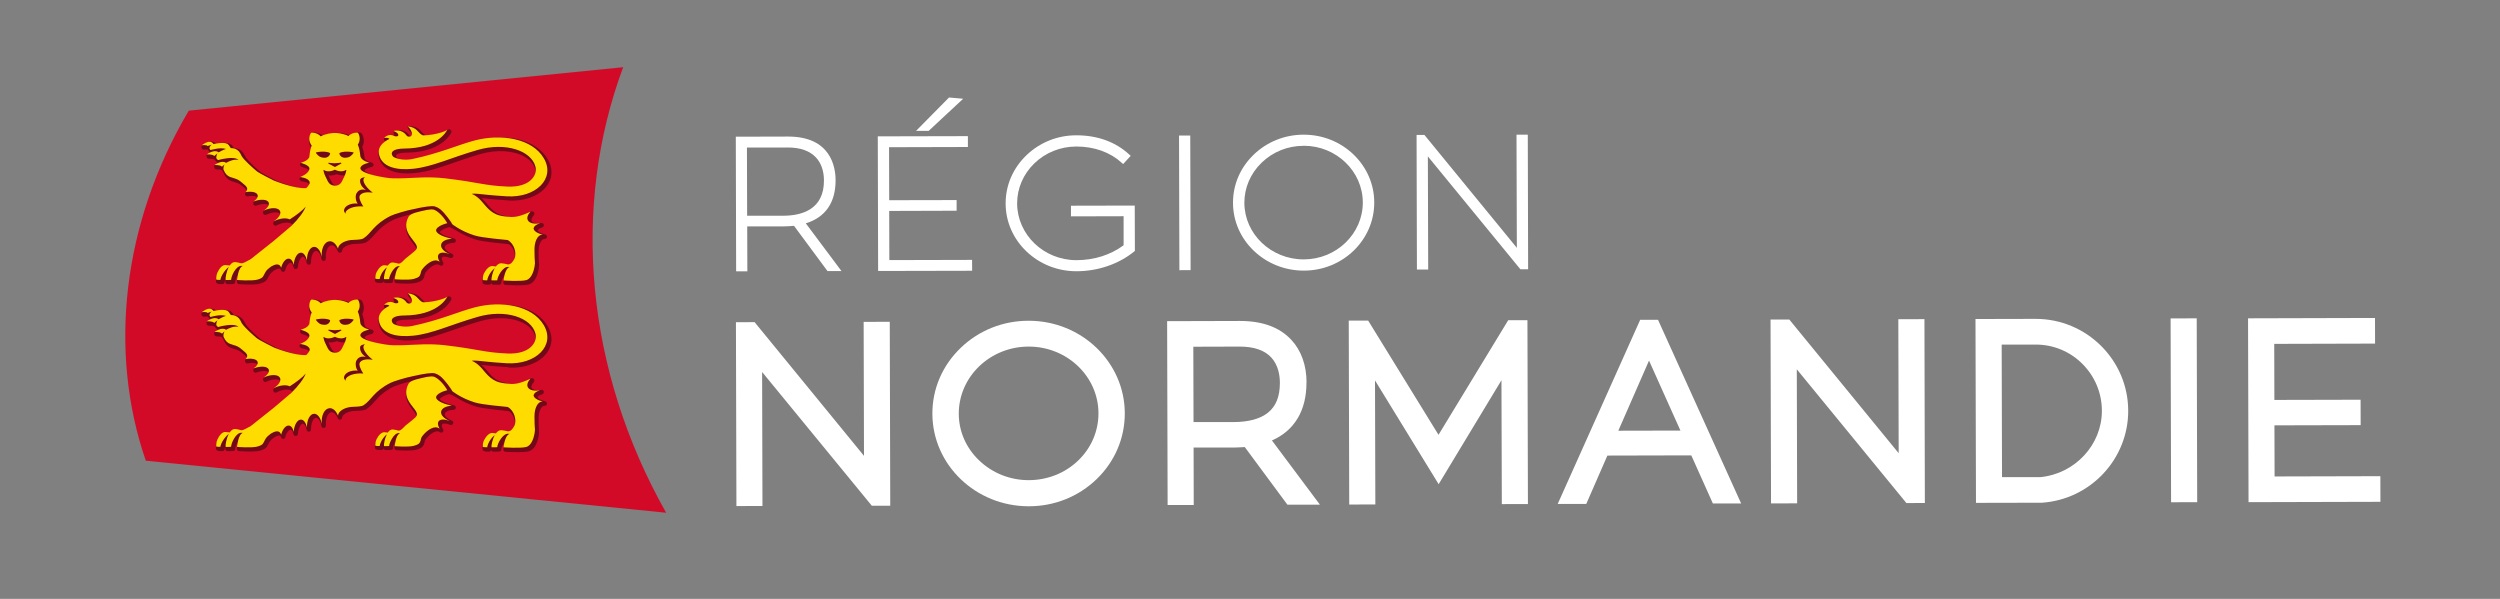 <?xml version="1.0" encoding="UTF-8"?>
<svg id="Calque_1" data-name="Calque 1" xmlns="http://www.w3.org/2000/svg" viewBox="0 0 359 86">
  <rect x="0" y="0" width="359" height="86" fill="#808080" stroke="none"/>
  <g>
    <path d="M119.99,25.88c0-1.89-.68-6.27-6.8-6.27h-.03l-7.5.02.05,19.33h1.61l-.02-6.45h5.2c.52,0,1.04-.04,1.52-.08l4.81,6.5h2.01l-5.13-6.86c2.81-.85,4.29-2.98,4.28-6.19ZM107.29,30.98l-.03-9.79h5.84s.02-.01.03-.01c1.79,0,3.15.48,4.04,1.43.75.8,1.15,1.95,1.15,3.31.01,4.17-3.18,5.05-5.85,5.06h-5.18Z" style="fill: #fff;"/>
    <polygon points="127.71 37.35 127.69 30.29 137.37 30.26 137.37 28.73 127.69 28.75 127.67 21.14 138.99 21.11 138.99 19.55 126.05 19.58 126.1 38.91 139.6 38.88 139.59 37.32 127.71 37.35" style="fill: #fff;"/>
    <polygon points="138.31 14.18 136.28 14 131.55 18.79 133.36 18.79 138.31 14.18" style="fill: #fff;"/>
    <path d="M153.79,29.54v1.53l7.56-.02v4.17c-1.88,1.39-4.21,2.13-6.75,2.14h-.02c-4.69,0-8.5-3.65-8.52-8.15,0-2.17.88-4.21,2.48-5.76,1.61-1.55,3.74-2.4,6.01-2.41h.03c2.54,0,4.84.82,6.47,2.31l.23.21,1.09-1.18-.23-.21c-1.95-1.8-4.56-2.74-7.56-2.74h-.04c-2.7,0-5.24,1.03-7.16,2.88s-2.98,4.31-2.97,6.91c0,5.37,4.57,9.73,10.15,9.73h.03c3.07,0,6.08-1.04,8.26-2.82l.12-.1-.02-6.51-9.17.02h.01Z" style="fill: #fff;"/>
    <rect x="169.34" y="19.46" width="1.61" height="19.33" transform="translate(-.08 .45) rotate(-.15)" style="fill: #fff;"/>
    <path d="M187.22,19.34h-.03c-2.71,0-5.26,1.03-7.17,2.88-1.92,1.85-2.97,4.3-2.96,6.91,0,5.37,4.57,9.73,10.15,9.73h.03c5.59,0,10.12-4.4,10.1-9.79,0-2.6-1.07-5.05-2.98-6.89-1.91-1.83-4.45-2.84-7.14-2.84ZM187.21,20.93c4.67,0,8.48,3.65,8.49,8.15,0,4.49-3.79,8.16-8.47,8.17h-.02c-4.69,0-8.5-3.64-8.52-8.12,0-2.17.88-4.22,2.48-5.77,1.61-1.56,3.75-2.42,6.01-2.42h.03Z" style="fill: #fff;"/>
    <polygon points="219.39 19.34 217.77 19.34 217.82 35.59 204.55 19.38 203.42 19.38 203.47 38.71 205.09 38.71 205.04 22.46 218.24 38.56 218.33 38.67 219.44 38.67 219.39 19.34" style="fill: #fff;"/>
  </g>
  <g>
    <polygon points="124.02 46.22 124.07 65.46 108.36 46.26 105.68 46.27 105.75 72.67 109.49 72.66 109.44 53.42 125.19 72.62 127.84 72.62 127.77 46.21 124.02 46.22" style="fill: #fff;"/>
    <path d="M147.72,46.06h-.04c-3.68,0-7.15,1.4-9.75,3.92-2.62,2.53-4.05,5.88-4.04,9.44.02,7.33,6.22,13.28,13.83,13.28h.04c3.68,0,7.14-1.4,9.74-3.92s4.03-5.88,4.02-9.44c-.02-7.33-6.2-13.28-13.79-13.28h-.01ZM147.72,68.95c-2.67,0-5.19-1-7.09-2.81-1.9-1.8-2.95-4.2-2.95-6.74,0-5.3,4.48-9.62,10.02-9.63h.03c5.51,0,10,4.29,10.01,9.58,0,2.55-1.02,4.95-2.89,6.76-1.89,1.83-4.41,2.83-7.1,2.84h-.03Z" style="fill: #fff;"/>
    <path d="M187.62,54.94c0-2.49-.76-4.61-2.19-6.14-1.67-1.8-4.14-2.71-7.35-2.71h-.04l-10.44.03.07,26.4h3.75l-.02-8.25h5.81c.52-.02,1.04-.03,1.54-.07l6.12,8.27h4.67l-6.89-9.22c3.23-1.41,4.97-4.3,4.96-8.32h.01ZM171.39,60.62l-.03-10.83,6.62-.02h.03c2.05,0,3.58.52,4.54,1.56,1.02,1.1,1.24,2.59,1.24,3.66,0,1.95-.56,3.35-1.71,4.27-1.11.89-2.77,1.34-4.93,1.35h-5.77.01Z" style="fill: #fff;"/>
    <polygon points="216.58 45.98 206.57 62.44 196.47 46.04 193.68 46.04 193.75 72.45 197.5 72.44 197.45 54.63 206.59 69.53 215.61 54.6 215.66 72.39 219.41 72.38 219.34 45.98 216.58 45.98" style="fill: #fff;"/>
    <path d="M235.53,45.93l-11.84,26.43h4.1l3.03-6.94,12.05-.03,3.1,6.91h4.06l-11.94-26.38h-2.56ZM232.39,61.85l4.41-10.07,4.51,10.05-8.92.02Z" style="fill: #fff;"/>
    <polygon points="272.6 45.84 272.65 65.08 256.94 45.88 254.25 45.89 254.32 72.29 258.07 72.28 258.02 53.03 273.76 72.24 276.41 72.23 276.35 45.83 272.6 45.84" style="fill: #fff;"/>
    <path d="M292.33,45.79h-.04l-8.61.02.07,26.4,9.39-.02h.08c6.97-.47,12.41-6.28,12.39-13.22-.02-7.28-5.98-13.18-13.29-13.18h0ZM287.49,68.52l-.05-19.04h4.86s.02,0,.03,0c2.53,0,4.91.98,6.7,2.77,1.8,1.8,2.8,4.19,2.8,6.74.01,4.88-3.87,9.06-8.86,9.53h-5.48Z" style="fill: #fff;"/>
    <rect x="311.73" y="45.72" width="3.75" height="26.4" transform="translate(-.15 .82) rotate(-.15)" style="fill: #fff;"/>
    <polygon points="341.82 68.38 326.63 68.42 326.61 61.08 338.99 61.05 338.98 57.4 326.6 57.43 326.58 49.38 341.06 49.34 341.05 45.66 322.82 45.71 322.89 72.11 341.83 72.06 341.82 68.38" style="fill: #fff;"/>
  </g>
  <g>
    <path d="M95.66,73.63c-24.91-2.49-49.81-4.98-74.72-7.47-5.4-15.65-3.41-34.08,6.17-50.27,20.79-2.08,41.59-4.16,62.38-6.24-7.45,19.99-5.45,43.45,6.17,63.98Z" style="fill: #d20a28;"/>
    <g>
      <path d="M73.02,28.79c2.48.15,4.71-.77,5.68-2.35.68-1.1.66-2.37-.05-3.58-.83-1.43-2.34-2.42-4.35-2.88-1.8-.41-3.9-.21-5.88.29-.86.22-1.79.49-2.87.86-1.75.6-3.67,1.29-6.1,1.79-1.06.22-2.03-.05-2.39-.23-.06-.03-.22-.27-.19-.38.03-.13.38-.38,1.5-.39,4.92-.04,6.29-2.58,6.43-2.87.07-.14.03-.31-.1-.4s-.29-.13-.41-.02c-1.02.64-2.84.91-3.19.78-.2-.1-.34-.24-.5-.42-.32-.35-.65-.78-1.66-.89-.14-.02-.39,0-.41.08-.03.08.09.39.19.49.53.51.5.84.44.91-.03.03-.04.46-.33-.06-.6-.99-1.63-.9-2.17-.72-.13.04-.16.04-.16.18,0,.11.09.33.17.39-.58-.11-1.24.2-1.5.47-.09.1,0,.31.07.42.04.06.09.1.15.13-.75.56-1.16,1.26-1.02,2.03.33,1.86,2.26,2.75,5.29,2.42,1.81-.19,3.47-.77,5.4-1.44,1.13-.39,2.41-.84,3.89-1.27,2.37-.68,4.75-.55,6.37.37.81.46,1.34,1.08,1.53,1.79.12.45-.01.97-.35,1.39-.36.44-1.26,1.37-3.33,1.28-1.87-.08-2.9-.26-4.32-.5-1.09-.19-2.45-.42-4.59-.67-1.83-.22-3.46-.13-4.77-.07-.38.02-.74.04-1.07.05-1.41.04-1.88.05-2.81-.09-1.91-.29-3.18-.95-3.26-1.2,0-.16.5-.41,1.03-.51.15-.03.26-.16.26-.31s-.11-.29-.26-.32c-.26-.05-1-.29-1.04-.7-.05-.52-.13-1.06-.33-1.54,0-.01,0-.02.02-.03.32-.59.22-1.15.13-1.44-.04-.14-.16-.47-.36-.57-.22-.11-.98-.06-1.54.39-.83-.35-1.62-.38-1.84-.38h-.1c-.23,0-1.07.04-1.93.42-.55-.47-1.35-.54-1.57-.42-.2.1-.32.43-.36.57-.09.28-.19.85.13,1.44.03.06.06.11.09.16-.14.38-.1.85-.15,1.45-.03.3-.8.59-1.14.67-.12.03-.29.06-.31.2-.03.17.14.39.31.43.58.13,1.04.42,1.02.52-.08.45-.91.81-1.18.91-.14.05-.25.13-.23.28s.2.33.35.34c.35.03,1.03.2,1.1.48.02.09-.09.37-.26.56-1.61.04-4.18-.99-4.36-1.06-.81-.4-2.14-1.12-2.39-1.3-.41-.31-1.75-1.52-2.16-2.15-.16-.35-.3-.59-.45-.75-.32-.36-.73-.55-1.23-.57-.1-.14-.19-.27-.24-.33-.33-.43-1.08-.53-2.31-.28-.05-.05-.1-.09-.16-.13-.7-.51-1.79.31-1.9.41-.11.09-.08.24-.02.37.06.13.19.21.34.19.21-.03.47-.02.55.01.05.05.29.44.33.48-.21.11-.42.2-.46.23-.11.08-.09.24-.05.37.04.13.17.22.31.22.32,0,.7.04.78.1.02.02.39.42.4.42,0,.01.02.02.03.03l.13.14c-.22.11-.45.2-.5.23-.11.08-.09.26-.05.39s.18.22.31.22c.32,0,.7.04.78.1.01,0,.21.35.22.37.15.36.33.63.54.84.32.31.69.42,1.04.52.35.1.68.2,1,.48.04.03.1.09.19.16s.2.17.34.28c.2.16.27.29.27.34,0,.06-.1.08-.21.17s-.1.31-.04.44c.06.13.21.21.35.18.8-.16,1.34,0,1.4.17.04.11-.15.31-.5.55-.13.09-.14.3-.06.45.07.14.25.21.4.15.91-.34,1.66-.25,1.76-.04.05.12-.16.42-.69.77-.14.09-.14.31-.06.46.08.15.27.2.42.13,0,0,.03-.02.04-.02.96-.45,1.78-.37,1.92-.11.11.21-.25.69-.9,1.1-.08.05-.04.13-.06.22-.02.09,0,.18.07.26.1.12.26.15.39.08l.06-.03c.86-.44,1.63-.45,1.99-.27.1.05.35.24.35.24,0,0,.12-.08-.2.19-4.45,3.83-5.55,5-6.95,5.48-.07-.02-.13-.03-.19-.05-.2-.05-.4-.11-.71-.13-.25-.02-.6.05-.94.47-.18-.02-.36-.03-.46-.04-.55-.04-1.06.22-1.46,1.1-.2.44-.18,1.04-.18,1.11,0,.12.08.22.18.28.08.04.27.09.75.08.16,0,.3-.13.31-.29,0-.08.04-.21.11-.36-.02.16-.02.29,0,.38.02.15.15.26.3.27.29.02.7,0,.85-.02.09,0,.17-.06.22-.13.05-.08.04-.14.05-.25,0-.14.14-.58.41-.99-.13.46-.17.9-.18,1.05,0,.18.12.33.29.34.09,0,2.19.18,3.08-.08.78-.23.93-.48,1.12-.86.03-.07.07-.14.11-.22.14-.25.25-.41.49-.59,0,0,.02,0,.02-.02.42-.39.89-.52,1.06-.46.09.03.14.15.17.24.04.14.18.23.31.23.14,0,.27-.1.3-.24.17-.68.54-1.1.78-1.07.17.02.33.28.4.64.03.16.18.27.34.25.16,0,.29-.14.3-.3.06-.91.45-1.46.71-1.46h0c.19,0,.44.32.54.89.03.17.19.28.35.26.17-.02.29-.17.28-.33v-.04c-.02-.6.15-1.17.42-1.46.1-.1.2-.16.3-.16.28,0,.65.43.77,1.18.03.17.19.29.36.27.17-.02.29-.18.28-.35v-.07c-.05-.65.1-1.26.4-1.6.13-.15.27-.23.42-.23.33-.02.68.32.9.87.06.14.2.23.35.2.15-.03.26-.15.27-.31,0-.37.65-.84,1.58-.94.11,0,.23-.02.36-.02.73-.03,1.27-.06,1.56-.26.47-.31.8-.68,1.16-1.08.57-.65,1.22-1.38,2.71-2.13.36-.18,1.91-.66,2.84-.87-.31.14-.55.32-.68.55-.62,1.13-.48,2.24.41,3.4l.13.17c.66.86.69.97.52,1.16-.33.31-.71.61-1.01.84-.19.15-.34.27-.43.35-.1.09-.19.19-.28.28-.21.22-.42.54-.55.55-.06,0-.12-.03-.17-.04-.19-.05-.37-.1-.67-.12-.23-.02-.56.05-.88.42-.12,0-.23-.02-.3-.03-.54-.04-1,.2-1.41,1.02-.21.42-.19.99-.19,1.05,0,.12.08.23.19.28.06.03.25.09.75.08.15,0,.27-.1.31-.24.03.14.15.24.29.24.27.02.65,0,.8,0,.09,0,.17-.06.23-.13.05-.08.04-.14.05-.25,0-.14.11-.45.31-.79-.09.38-.13.72-.14.85,0,.18.12.33.29.35.05,0,.74.06,1.48.06.52,0,1.07-.03,1.41-.13.84-.24,1.01-.5,1.16-.99,0-.02,0-.04,0-.07.02-.19.09-.36.23-.52.72-.88,1.52-1.21,1.85-1,.04.03.09.06.15.09.12.08.29.06.39-.04.11-.1.13-.26.05-.39-.19-.33-.25-.62-.15-.73.13-.14.57-.15,1.16.09.08.03.16.03.24,0,0,0,.03,0,.04-.02.11-.06.18-.17.18-.3s-.08-.24-.2-.28c-.66-.27-1.1-.69-1.03-1,.07-.3.59-.54,1.28-.57.16,0,.29-.13.3-.29.02-.16-.08-.3-.24-.34-.11-.03-.22-.06-.34-.1h-.03c-1.04-.22-1.65-.64-1.68-.8,0-.11.41-.49,1.36-.72.1-.02.96.44,1.19.6.75.47,1.62.87,2.6,1.18,1.07.34,4.51.63,4.73.66h.02c.75.44,1.07,1.65.77,2.25-.14.28-.41.81-.65.83-.07-.02-.14-.03-.2-.05-.21-.05-.41-.1-.74-.12-.25-.02-.61.05-.96.44-.14-.02-.26-.03-.33-.03-.56-.04-1.05.21-1.48,1.05-.22.43-.2,1.02-.19,1.09,0,.12.08.23.19.28.06.03.26.09.77.08.14,0,.26-.09.3-.22.04.13.15.22.29.22.3.02.73,0,.89,0,.09,0,.18-.05.23-.13.04-.06.04-.15.05-.26,0-.13.17-.59.48-.99-.14.46-.19.91-.21,1.06,0,.09.02.17.08.24.06.07.14.11.22.11.06,0,.91.06,1.78.06.61,0,1.22-.03,1.58-.13.7-.19,1.18-.93,1.42-2.18.03-.17.05-.35.06-.55v-.05c-.05-.49-.07-1.1-.07-1.95,0-1.09.42-1.78.81-1.8h.09c.16,0,.29-.14.3-.3s-.09-.3-.25-.34c-.78-.18-1.09-.48-1.08-.6,0-.08.17-.26.59-.39.02,0,.04,0,.05-.02.02,0,.04-.02.07-.04.14-.07.21-.24.16-.39-.05-.15-.2-.24-.36-.21-.67.12-1.24,0-1.38-.27-.1-.2,0-.5.29-.82.02-.02.04-.05.05-.08l.02-.04c.06-.12.03-.27-.06-.37-.1-.1-.28-.12-.42-.08-.08.02-1.36.8-2.24.82-.12,0-.22,0-.31.01-.65-.03-1.19-.18-1.6-.29-1-.27-1.56-.93-2.1-1.58-.19-.23-.37-.44-.57-.63-.09-.09-.17-.17-.26-.24.16.02.32.03.5.05.66.07,1.57.17,3.37.28v.03ZM48.36,25c.23.1.71.26,1.2.17-.04.11-.09.22-.14.32-.06.12-.12.24-.17.36-.22.5-.37.77-.87.77h-.04c-.49,0-.64-.29-.87-.79-.05-.11-.11-.23-.16-.33-.05-.09-.1-.21-.14-.32.49.08.96-.08,1.2-.17h-.01Z" style="fill: #720918;"/>
      <g>
        <g>
          <path d="M76.64,32.78c.02-.28.33-.52.8-.68.03,0,.05-.03.08-.04-.81.15-1.5,0-1.72-.43-.18-.34-.03-.77.34-1.19.01-.03.02-.04.02-.04,0,0-1.46.73-2.43.75-.13,0-.22,0-.31.01-.58-.03-1.19-.09-1.69-.22-1.46-.39-2.08-1.57-2.81-2.29-.73-.71-1.16-.79-1.16-.79,0,0-.06-.1.83-.03s1.59.2,4.18.36c4.17.25,7.03-2.55,5.33-5.45-1.68-2.88-6.1-3.55-9.86-2.59-2.25.57-5.1,1.87-9.05,2.69-1.18.24-2.23-.07-2.6-.25s-.93-1.24,1.49-1.26c4.71-.04,6-2.39,6.15-2.69-.16.15-1.47.73-3.41.8-.08,0-.16-.03-.21-.05-.65-.37-.71-1.09-2.05-1.25.73.7.7,1.34.37,1.45-.18.06-.4.06-.56-.14-.73-1.03-1.88-.64-1.88-.64,0,0,.87.28.68.69-.04.06-.15.07-.25.08-.07,0-.17,0-.25-.03-.9-.5-1.51.26-1.51.26,0,0,.62-.12.75.14-.95.46-1.67,1.18-1.5,2.12.34,1.94,2.56,2.41,4.94,2.16,2.82-.3,5.23-1.54,9.24-2.7s7.69.09,8.3,2.39c.32,1.2-.74,3.01-4.01,2.87-3.36-.14-4.08-.61-8.93-1.18-2.34-.28-4.36-.06-5.79-.02-1.44.04-1.91.05-2.87-.1s-3.51-.63-3.54-1.31c-.02-.59,1.29-.83,1.29-.83,0,0-1.23-.25-1.3-.98-.06-.61-.18-1.2-.36-1.61.03-.05.06-.09.09-.14.41-.76,0-1.52-.1-1.57-.09-.04-.86-.02-1.33.48-.78-.38-1.6-.44-1.93-.44h-.04c-.34,0-1.22.07-2.02.49-.46-.54-1.27-.57-1.36-.52-.1.05-.51.82-.1,1.57.06.11.12.2.17.27-.18.42-.27.94-.32,1.52-.05.66-1.26.96-1.27.96,0,0,1.37.32,1.26.89-.13.73-1.34,1.15-1.34,1.15,0,0,1.24.11,1.38.73.06.27-.18.51-.49.86-1.74.11-4.64-1.08-4.64-1.08,0,0-2.13-1.05-2.48-1.35-.55-.47-1.75-1.52-2.15-2.15-.13-.29-.27-.54-.4-.69-.33-.36-.74-.48-1.16-.47-.12-.18-.27-.38-.32-.46-.32-.43-1.39-.29-2.17-.13-.06-.08-.14-.15-.23-.22-.51-.38-1.44.39-1.44.39,0,0,.69-.09.83.12l.6-.22s-.38.23-.33.61c.04.06.08.12.13.19.26-.07,1.4-.42,2.23-.16-.39.12-.76.31-1.06.49-.03-.02-.05-.04-.08-.06-.61-.39-1.61.34-1.61.34,0,0,.74-.02.98.17.03.02.05.04.08.07l.48-.39s-.22.33-.17.72c.04.06.07.09.07.09l.16.17s2.31-.67,2.94-.03c-.62-.13-1.31.16-1.78.43-.02-.01-.03-.02-.05-.04-.61-.39-1.61.34-1.61.34,0,0,.74-.02.98.17.03.02.06.05.09.08l.38-.34s-.22.36-.15.77c.11.26.26.53.47.74.54.52,1.31.36,2.03.99.07.06.27.22.51.43.23.18.38.39.39.57s-.09.35-.27.5c.87-.17,1.62-.02,1.76.38.1.29-.13.65-.58.95,1-.38,1.96-.32,2.17.13.16.34-.16.82-.76,1.2,0,0,.03-.01.04-.02,1.02-.48,2.07-.47,2.34.03.23.42-.18,1.05-.93,1.53h0l.06-.03c.87-.45,1.76-.53,2.28-.27.98-.63,1.86-1.3,2.29-1.83-.23.66-.97,1.7-2.06,2.77-.29.28-2.18,1.82-2.51,2.13-1.61,1.25-3.28,2.64-3.4,2.69-.39.17-.92.56-1.28.55-.31-.07-.5-.15-.89-.18-.31-.02-.56.18-.77.49-.21-.03-.53-.06-.63-.06-.46-.03-.88.5-1.16,1.12-.18.38-.15.96-.15.96,0,0,.14.06.6.05.03-.38.48-1.29,1.22-1.88-.36.66-.52,1.61-.47,1.89.26.02.66,0,.79-.02,0-.55.72-2.07,1.5-2.01.05,0,.11,0,.17.02-.68.23-.82,2.01-.82,2.01,0,0,2.12.18,2.96-.06.84-.25.77-.46,1.04-.93.14-.26.28-.47.58-.69.47-.43,1.05-.64,1.38-.52.18.06.3.22.37.45.21-.8.67-1.37,1.13-1.31.33.04.58.39.68.9.06-1,.52-1.78,1.05-1.76.4,0,.72.49.85,1.15v-.04c-.03-1.06.43-1.93,1.03-1.95.51,0,.96.61,1.09,1.45v-.08c-.08-1.16.42-2.13,1.13-2.17.49-.03.95.41,1.21,1.07.02-.59.83-1.14,1.87-1.25.13,0,.26-.02.38-.02.61-.02,1.17-.06,1.4-.21,1.16-.75,1.43-1.98,3.89-3.23.44-.23,2.38-.81,3.23-.96,1.74-.4,2.71-.5,3.1-.41.02,0,.05.02.07.02.24.07.49.2.74.39h0c.76.64,1.5,1.77,1.59,1.91.22.39.07.19.84.72.68.42,1.5.82,2.52,1.14,1.08.35,4.44.61,4.7.65.03,0,.06.02.08.03.9.51,1.3,1.91.91,2.68-.19.37-.48.81-.92.8-.33-.07-.52-.14-.93-.17-.32-.02-.59.17-.8.46-.18-.03-.39-.05-.49-.06-.48-.03-.92.48-1.23,1.07-.19.37-.16.93-.16.93,0,0,.14.06.64.05.03-.35.37-1.19,1.09-1.76-.36.63-.52,1.51-.48,1.76.28.02.69,0,.83,0,0-.47.76-1.99,1.59-1.93.05,0,.12,0,.18.02-.71.22-.87,1.93-.87,1.93,0,0,2.43.17,3.26-.05.83-.23,1.11-1.5,1.19-1.93.03-.18.05-.34.06-.5-.05-.54-.07-1.21-.07-1.98,0-1.16.46-2.09,1.11-2.12h.09c-.8-.18-1.35-.55-1.33-.93l.02.03ZM49.53,21.78c.57-.05,1.27.1,1.26.12-.04.12-.09.19-.3.39-.31.29-.48.32-.85.36-.57.05-.88-.31-.91-.64,0-.04.23-.18.8-.23ZM48.09,23.44c.24,0,.86-.08.86-.08.03,0,.06.02.07.05,0,.03,0,.06-.03.08l-.85.47s-.02.01-.04.01h-.03l-.89-.47s-.05-.05-.04-.08c0-.03.04-.05.07-.05,0,0,.63.08.88.08h0ZM45.65,22.29c-.21-.2-.25-.27-.3-.39,0-.02.7-.17,1.26-.12.57.05.8.19.8.23-.03.33-.35.69-.91.64-.37-.04-.54-.07-.85-.36ZM48.1,26.66h-.04c-.88-.02-1.02-.76-1.31-1.29-.21-.38-.38-1.06-.26-.97.66.47,1.6-.03,1.6-.03,0,0,.92.5,1.6.03.12-.08-.05.59-.26.97-.3.54-.42,1.3-1.33,1.29ZM51.72,28c-.28.32.06,1.06.45,1.65-1.19-.11-2.46.27-2.56.95v.11c-.1-.17-.23-.36-.21-.52.06-.6.92-1.06,1.97-.96-.33-.37-.37-1.15-.17-1.48.17-.29.49-.66,1.33-.49-.68-.42-.88-1.03-.81-1.44.05-.3.63-.37.69-.38-.11.09-.19.19-.21.31-.1.47.49,1.29,1.33,1.91-.94-.12-1.51,0-1.8.34h-.01Z" style="fill: #ffdc00;"/>
          <path d="M64.9,34.29c-.11-.03-.23-.06-.35-.1-1.03-.21-1.93-.69-1.93-1.11,0-.39.71-.81,1.61-1.03-.11-.18-.1-.18-.23-.37-.69-1.02-1.39-1.5-1.78-1.59-.12-.03-.37-.03-.9.05-1.14.25-2.37.47-2.65.98-.59,1.07-.39,2.05.39,3.05.72.93,1.05,1.29.63,1.75-.54.51-1.24,1.01-1.46,1.21-.39.36-.62.73-1,.73-.29-.07-.46-.14-.83-.17-.29-.02-.52.17-.71.45-.17-.03-.37-.05-.46-.05-.47-.03-.89.46-1.18,1.04-.18.35-.15.89-.15.89,0,0,.14.06.62.05.03-.34.36-1.14,1.04-1.69-.32.61-.46,1.45-.42,1.7.25.02.61,0,.74,0,0-.41.68-1.92,1.41-1.86.05,0,.1,0,.16.02-.64.22-.77,1.86-.77,1.86,0,0,1.99.17,2.78-.06.74-.21.82-.39.95-.78.02-.24.12-.47.3-.69.76-.93,1.73-1.41,2.27-1.07.04.03.09.06.15.09-.27-.46-.32-.87-.1-1.11.26-.28.85-.26,1.52,0h.02c-.82-.33-1.33-.87-1.22-1.37.1-.48.74-.78,1.58-.82h-.03Z" style="fill: #ffdc00;"/>
        </g>
        <path d="M73.02,52.78c2.48.15,4.71-.77,5.68-2.35.68-1.1.66-2.37-.05-3.58-.83-1.43-2.34-2.42-4.35-2.88-1.8-.41-3.9-.21-5.88.29-.86.22-1.79.49-2.87.86-1.75.6-3.67,1.29-6.1,1.79-1.06.22-2.03-.05-2.39-.23-.06-.03-.22-.27-.19-.38.03-.13.38-.38,1.5-.39,4.92-.04,6.29-2.58,6.43-2.87.07-.14.03-.31-.1-.4s-.29-.13-.41-.02c-1.02.64-2.84.91-3.19.78-.2-.1-.34-.24-.5-.42-.32-.35-.65-.78-1.66-.89-.14-.02-.39,0-.41.08-.03.08.09.39.19.49.53.51.5.84.44.91-.03.03-.04.46-.33-.06-.6-.99-1.63-.9-2.17-.72-.13.04-.16.04-.16.18,0,.11.09.33.17.39-.58-.11-1.24.2-1.5.47-.09.1,0,.31.07.42.04.06.09.1.15.13-.75.56-1.16,1.26-1.02,2.03.33,1.86,2.26,2.75,5.29,2.42,1.81-.19,3.47-.77,5.4-1.44,1.13-.39,2.41-.84,3.89-1.27,2.37-.68,4.75-.55,6.37.37.81.46,1.34,1.08,1.53,1.79.12.45-.01.97-.35,1.39-.36.44-1.26,1.37-3.33,1.28-1.87-.08-2.9-.26-4.32-.5-1.09-.19-2.45-.42-4.59-.67-1.83-.22-3.46-.13-4.77-.07-.38.02-.74.04-1.07.05-1.41.04-1.88.05-2.81-.09-1.91-.29-3.18-.95-3.26-1.2,0-.16.5-.41,1.03-.51.15-.03.26-.16.26-.31s-.11-.29-.26-.32c-.26-.05-1-.29-1.04-.7-.05-.52-.13-1.06-.33-1.54,0,0,0-.02.02-.03.32-.59.22-1.15.13-1.44-.04-.14-.16-.47-.36-.57-.22-.11-.98-.06-1.54.39-.83-.35-1.62-.38-1.84-.38h-.1c-.23,0-1.07.04-1.93.42-.55-.47-1.35-.54-1.57-.42-.2.1-.32.43-.36.57-.09.28-.19.85.13,1.44.03.06.06.11.09.16-.14.38-.1.85-.15,1.45-.03.3-.8.59-1.14.67-.12.03-.29.06-.31.2-.03.17.14.39.31.43.58.13,1.04.42,1.02.52-.08.45-.91.81-1.18.91-.14.05-.25.13-.23.28s.2.33.35.34c.35.03,1.03.2,1.1.48.02.09-.09.37-.26.56-1.61.04-4.18-.99-4.36-1.06-.81-.4-2.14-1.12-2.39-1.3-.41-.31-1.75-1.52-2.16-2.15-.16-.35-.3-.59-.45-.75-.32-.36-.73-.55-1.23-.57-.1-.14-.19-.27-.24-.33-.33-.43-1.08-.53-2.31-.28-.05-.05-.1-.09-.16-.13-.7-.51-1.79.31-1.9.41-.11.09-.08.24-.02.37.06.13.19.21.34.19.21-.03.47-.02.55,0,.05.05.29.44.33.48-.21.11-.42.2-.46.23-.11.08-.09.24-.05.37.04.13.17.22.31.22.32,0,.7.04.78.1.02.02.39.42.4.42,0,0,.02.02.03.03l.13.14c-.22.11-.45.2-.5.23-.11.08-.09.26-.05.39s.18.22.31.22c.32,0,.7.04.78.1.01,0,.21.35.22.37.15.36.33.63.54.84.32.31.69.42,1.04.52.35.1.68.2,1,.48.04.03.1.09.19.16s.2.17.34.28c.2.16.27.29.27.34,0,.06-.1.08-.21.17-.11.09-.1.31-.04.44.06.13.21.21.35.18.8-.16,1.34,0,1.4.17.04.11-.15.31-.5.55-.13.09-.14.3-.06.45.07.14.25.21.4.15.91-.34,1.66-.25,1.76-.04.05.12-.16.42-.69.77-.14.09-.14.31-.06.46.08.15.27.2.42.13,0,0,.03-.02.04-.02.96-.45,1.78-.37,1.92-.11.11.21-.25.69-.9,1.1-.08.05-.04.13-.06.22s0,.18.07.26c.1.12.26.15.39.08l.06-.03c.86-.44,1.63-.45,1.99-.27.1.05.35.24.35.24,0,0,.12-.08-.2.19-4.45,3.83-5.55,5-6.95,5.48-.07-.02-.13-.03-.19-.05-.2-.05-.4-.11-.71-.13-.25-.02-.6.05-.94.47-.18-.02-.36-.03-.46-.04-.55-.04-1.06.22-1.46,1.1-.2.44-.18,1.04-.18,1.11,0,.12.08.22.18.28.08.04.27.09.75.08.16,0,.3-.13.31-.29,0-.08.04-.21.11-.36-.02.16-.02.29,0,.38.02.15.15.26.3.27.29.02.7,0,.85-.02.09-.01.17-.06.22-.13.05-.08.04-.14.05-.25,0-.14.14-.58.41-.99-.13.46-.17.9-.18,1.05,0,.18.12.33.29.34.09,0,2.19.18,3.08-.08.78-.23.93-.48,1.12-.86.03-.07.07-.14.11-.22.14-.25.25-.41.49-.59,0,0,.02,0,.02-.02.42-.39.89-.52,1.06-.46.09.03.14.15.17.24.04.14.18.23.31.23.14,0,.27-.1.3-.24.17-.68.54-1.1.78-1.07.17.02.33.28.4.64.03.16.18.27.34.25.16,0,.29-.14.3-.3.06-.91.45-1.46.71-1.46h0c.19,0,.44.32.54.89.03.17.19.28.35.26.17-.02.29-.17.28-.33v-.04c-.02-.6.15-1.17.42-1.46.1-.1.2-.16.3-.16.28,0,.65.43.77,1.18.03.17.19.29.36.27.17-.02.29-.18.28-.35v-.07c-.05-.65.1-1.26.4-1.6.13-.15.27-.23.42-.23.33-.02.68.32.9.87.06.14.2.23.35.2.15-.03.26-.15.27-.31,0-.37.65-.84,1.58-.94.11,0,.23-.02.36-.02.73-.03,1.27-.06,1.56-.26.47-.31.8-.68,1.16-1.08.57-.65,1.22-1.38,2.71-2.13.36-.18,1.91-.66,2.84-.87-.31.14-.55.32-.68.55-.62,1.13-.48,2.24.41,3.4l.13.17c.66.86.69.97.52,1.16-.33.31-.71.61-1.01.84-.19.15-.34.27-.43.35-.1.09-.19.19-.28.28-.21.22-.42.54-.55.55-.06,0-.12-.03-.17-.04-.19-.05-.37-.1-.67-.12-.23-.02-.56.05-.88.42-.12,0-.23-.02-.3-.03-.54-.04-1,.2-1.41,1.02-.21.42-.19.99-.19,1.05,0,.12.08.23.19.28.06.03.25.09.75.08.15,0,.27-.1.31-.24.03.14.15.24.29.24.27.02.65,0,.8-.01.09-.01.17-.06.23-.13.05-.08.04-.14.05-.25,0-.14.11-.45.31-.79-.09.38-.13.72-.14.85,0,.18.12.33.29.35.05,0,.74.06,1.48.06.52,0,1.07-.03,1.41-.13.84-.24,1.01-.5,1.16-.99,0-.02,0-.04,0-.07.02-.19.09-.36.23-.52.72-.88,1.52-1.21,1.85-1,.04.03.09.06.15.09.12.08.29.06.39-.04.11-.1.13-.26.05-.39-.19-.33-.25-.62-.15-.73.13-.14.57-.15,1.16.09.08.03.16.03.24,0,0,0,.03,0,.04-.02.11-.06.18-.17.18-.3s-.08-.24-.2-.28c-.66-.27-1.1-.69-1.03-1,.07-.3.59-.54,1.28-.57.16,0,.29-.13.3-.29.02-.16-.08-.3-.24-.34-.11-.03-.22-.06-.34-.1h-.03c-1.04-.22-1.65-.64-1.68-.8,0-.11.41-.49,1.36-.72.1-.02.96.44,1.19.6.75.47,1.62.87,2.6,1.18,1.07.34,4.51.63,4.73.66h.02c.75.44,1.07,1.65.77,2.25-.14.28-.41.81-.65.83-.07-.02-.14-.03-.2-.05-.21-.05-.41-.1-.74-.12-.25-.02-.61.05-.96.44-.14-.02-.26-.03-.33-.03-.56-.04-1.05.21-1.48,1.05-.22.43-.2,1.02-.19,1.09,0,.12.08.23.19.28.06.03.26.09.77.08.14,0,.26-.09.3-.22.04.13.15.22.29.22.3.02.73,0,.89-.01.09-.01.18-.05.23-.13.04-.06.04-.15.05-.26,0-.13.17-.59.48-.99-.14.46-.19.91-.21,1.06,0,.09.02.17.08.24.06.07.14.11.22.11.06,0,.91.06,1.78.06.61,0,1.22-.03,1.58-.13.7-.19,1.18-.93,1.42-2.18.03-.17.05-.35.06-.55v-.05c-.05-.49-.07-1.1-.07-1.95,0-1.09.42-1.78.81-1.8h.09c.16,0,.29-.14.3-.3s-.09-.3-.25-.34c-.78-.18-1.09-.48-1.08-.6,0-.08.17-.26.59-.39.02,0,.04,0,.05-.02.02,0,.04-.02.07-.04.14-.07.21-.24.16-.39-.05-.15-.2-.24-.36-.21-.67.12-1.24,0-1.38-.27-.1-.2,0-.5.29-.82.02-.02.04-.05.05-.08l.02-.04c.06-.12.03-.27-.06-.37-.1-.1-.28-.12-.42-.08-.08.02-1.36.8-2.24.82-.12,0-.22,0-.31,0-.65-.03-1.19-.18-1.6-.29-1-.27-1.56-.93-2.1-1.58-.19-.23-.37-.44-.57-.63-.09-.09-.17-.17-.26-.24.16.02.32.03.5.05.66.07,1.57.17,3.37.28v.03ZM48.36,48.98c.23.1.71.26,1.2.17-.04.11-.09.22-.14.32-.06.12-.12.24-.17.36-.22.5-.37.77-.87.77h-.04c-.49,0-.64-.29-.87-.79-.05-.11-.11-.23-.16-.33-.05-.09-.1-.21-.14-.32.49.08.96-.08,1.2-.17h-.01Z" style="fill: #720918;"/>
        <g>
          <path d="M76.64,56.76c.02-.28.33-.52.8-.68.03,0,.05-.03.08-.04-.81.15-1.5,0-1.72-.43-.18-.34-.03-.77.34-1.19.01-.03.02-.04.02-.04,0,0-1.46.73-2.43.75-.13,0-.22,0-.31,0-.58-.03-1.19-.09-1.69-.22-1.46-.39-2.08-1.57-2.81-2.29-.73-.71-1.16-.79-1.16-.79,0,0-.06-.1.83-.03s1.59.2,4.18.36c4.17.25,7.03-2.55,5.33-5.45-1.68-2.88-6.1-3.55-9.86-2.59-2.25.57-5.1,1.87-9.05,2.69-1.18.24-2.23-.07-2.6-.25s-.93-1.24,1.49-1.26c4.71-.04,6-2.39,6.15-2.69-.16.15-1.47.73-3.41.8-.08,0-.16-.03-.21-.05-.65-.37-.71-1.09-2.05-1.25.73.7.7,1.34.37,1.45-.18.06-.4.06-.56-.14-.73-1.03-1.88-.64-1.88-.64,0,0,.87.28.68.69-.04.06-.15.07-.25.08-.07,0-.17,0-.25-.03-.9-.5-1.51.26-1.51.26,0,0,.62-.12.75.14-.95.46-1.67,1.18-1.5,2.12.34,1.94,2.56,2.41,4.94,2.16,2.82-.3,5.23-1.54,9.24-2.7s7.69.09,8.3,2.39c.32,1.2-.74,3.01-4.01,2.87-3.36-.14-4.08-.61-8.93-1.18-2.34-.28-4.36-.06-5.79-.02-1.44.04-1.91.05-2.87-.1-.96-.15-3.51-.63-3.54-1.31-.02-.59,1.29-.83,1.29-.83,0,0-1.23-.25-1.3-.98-.06-.61-.18-1.2-.36-1.61.03-.05.06-.09.09-.14.41-.76,0-1.52-.1-1.57-.09-.04-.86-.02-1.33.48-.78-.38-1.6-.44-1.93-.44h-.04c-.34,0-1.22.07-2.02.49-.46-.54-1.27-.57-1.36-.52-.1.05-.51.82-.1,1.57.06.11.12.2.17.27-.18.42-.27.94-.32,1.52-.05.66-1.26.96-1.27.96,0,0,1.37.32,1.26.89-.13.73-1.34,1.15-1.34,1.15,0,0,1.24.11,1.38.73.06.27-.18.51-.49.86-1.74.11-4.64-1.08-4.64-1.08,0,0-2.13-1.05-2.48-1.35-.55-.47-1.75-1.52-2.15-2.15-.13-.29-.27-.54-.4-.69-.33-.36-.74-.48-1.16-.47-.12-.18-.27-.38-.32-.46-.32-.43-1.39-.29-2.17-.13-.06-.08-.14-.15-.23-.22-.51-.38-1.44.39-1.44.39,0,0,.69-.09.83.12l.6-.22s-.38.23-.33.61c.04.06.08.12.13.19.26-.07,1.4-.42,2.23-.16-.39.12-.76.31-1.06.49-.03-.02-.05-.04-.08-.06-.61-.39-1.61.34-1.61.34,0,0,.74-.02.98.17.03.02.05.04.08.07l.48-.39s-.22.33-.17.72c.04.06.07.09.07.09l.16.17s2.31-.67,2.94-.03c-.62-.13-1.31.16-1.78.43-.02,0-.03-.02-.05-.04-.61-.39-1.61.34-1.61.34,0,0,.74-.02.98.17.03.02.06.05.09.08l.38-.34s-.22.36-.15.77c.11.26.26.53.47.74.54.52,1.31.36,2.03.99.07.06.27.22.51.43.23.18.38.39.39.57s-.09.35-.27.5c.87-.17,1.62-.02,1.76.38.1.29-.13.65-.58.95,1-.38,1.96-.32,2.17.13.16.34-.16.82-.76,1.2,0,0,.03,0,.04-.02,1.02-.48,2.07-.47,2.34.03.23.42-.18,1.05-.93,1.53h0s.04-.02.06-.03c.87-.45,1.76-.53,2.28-.27.98-.63,1.86-1.3,2.29-1.83-.23.66-.97,1.7-2.06,2.77-.29.28-2.18,1.82-2.51,2.13-1.61,1.25-3.28,2.64-3.4,2.69-.39.17-.92.56-1.28.55-.31-.07-.5-.15-.89-.18-.31-.02-.56.18-.77.49-.21-.03-.53-.06-.63-.06-.46-.03-.88.5-1.16,1.12-.18.38-.15.96-.15.96,0,0,.14.06.6.05.03-.38.48-1.29,1.22-1.88-.36.66-.52,1.61-.47,1.89.26.02.66,0,.79-.02,0-.55.72-2.07,1.5-2.01.05,0,.11,0,.17.02-.68.23-.82,2.01-.82,2.01,0,0,2.12.18,2.96-.06.84-.25.77-.46,1.04-.93.14-.26.28-.47.58-.69.47-.43,1.05-.64,1.38-.52.18.06.3.22.37.45.21-.8.67-1.37,1.13-1.31.33.04.58.39.68.9.06-1,.52-1.78,1.05-1.76.4,0,.72.49.85,1.15v-.04c-.03-1.06.43-1.93,1.03-1.95.51,0,.96.61,1.09,1.45v-.08c-.08-1.16.42-2.13,1.13-2.17.49-.03.95.41,1.21,1.07.02-.59.83-1.14,1.87-1.25.13,0,.26-.02.38-.02.61-.02,1.17-.06,1.4-.21,1.16-.75,1.43-1.98,3.89-3.23.44-.23,2.38-.81,3.23-.96,1.74-.4,2.71-.5,3.1-.41.02,0,.05.02.07.02.24.07.49.2.74.39h0c.76.64,1.5,1.77,1.59,1.91.22.39.07.19.84.72.68.42,1.5.82,2.52,1.14,1.08.35,4.44.61,4.7.65.03,0,.06.02.08.03.9.51,1.3,1.91.91,2.68-.19.37-.48.81-.92.8-.33-.07-.52-.14-.93-.17-.32-.02-.59.17-.8.46-.18-.03-.39-.05-.49-.06-.48-.03-.92.48-1.23,1.07-.19.37-.16.93-.16.93,0,0,.14.06.64.05.03-.35.37-1.19,1.09-1.76-.36.63-.52,1.51-.48,1.76.28.02.69,0,.83-.01,0-.47.76-1.99,1.59-1.93.05,0,.12,0,.18.02-.71.22-.87,1.93-.87,1.93,0,0,2.43.17,3.26-.05.83-.23,1.11-1.5,1.19-1.93.03-.18.05-.34.06-.5-.05-.54-.07-1.21-.07-1.98,0-1.16.46-2.09,1.11-2.12h.09c-.8-.18-1.35-.55-1.33-.93l.02.03ZM49.53,45.77c.57-.05,1.27.1,1.26.12-.04.12-.09.19-.3.39-.31.29-.48.32-.85.36-.57.05-.88-.31-.91-.64,0-.04.23-.18.8-.23ZM48.09,47.42c.24,0,.86-.08.86-.08.03,0,.06.02.07.05,0,.03,0,.06-.03.08l-.85.47s-.02,0-.04,0h-.03l-.89-.47s-.05-.05-.04-.08c0-.03.04-.05.07-.05,0,0,.63.08.88.08h0ZM45.65,46.28c-.21-.2-.25-.27-.3-.39,0-.02.7-.17,1.26-.12.57.05.8.19.8.23-.03.33-.35.69-.91.64-.37-.04-.54-.07-.85-.36ZM48.1,50.65h-.04c-.88-.02-1.02-.76-1.31-1.29-.21-.38-.38-1.06-.26-.97.66.47,1.6-.03,1.6-.03,0,0,.92.5,1.6.03.12-.08-.05.59-.26.97-.3.54-.42,1.3-1.33,1.29ZM51.72,51.99c-.28.32.06,1.06.45,1.65-1.19-.11-2.46.27-2.56.95v.11c-.1-.17-.23-.36-.21-.52.06-.6.92-1.06,1.97-.96-.33-.37-.37-1.15-.17-1.48.17-.29.49-.66,1.33-.49-.68-.42-.88-1.03-.81-1.44.05-.3.63-.37.69-.38-.11.09-.19.19-.21.31-.1.47.49,1.29,1.33,1.91-.94-.12-1.51,0-1.8.34h-.01Z" style="fill: #ffdc00;"/>
          <path d="M64.9,58.27c-.11-.03-.23-.06-.35-.1-1.03-.21-1.93-.69-1.93-1.11,0-.39.71-.81,1.61-1.03-.11-.18-.1-.18-.23-.37-.69-1.02-1.39-1.5-1.78-1.59-.12-.03-.37-.03-.9.05-1.14.25-2.37.47-2.65.98-.59,1.07-.39,2.05.39,3.05.72.93,1.05,1.29.63,1.75-.54.51-1.24,1.01-1.46,1.21-.39.36-.62.73-1,.73-.29-.07-.46-.14-.83-.17-.29-.02-.52.17-.71.45-.17-.03-.37-.05-.46-.05-.47-.03-.89.46-1.18,1.04-.18.35-.15.89-.15.89,0,0,.14.06.62.05.03-.34.36-1.14,1.04-1.69-.32.61-.46,1.45-.42,1.7.25.02.61,0,.74-.01,0-.41.68-1.92,1.41-1.86.05,0,.1,0,.16.02-.64.22-.77,1.86-.77,1.86,0,0,1.99.17,2.78-.06.74-.21.82-.39.95-.78.02-.24.12-.47.3-.69.76-.93,1.73-1.41,2.27-1.07.04.03.09.06.15.09-.27-.46-.32-.87-.1-1.11.26-.28.85-.26,1.52,0h.02c-.82-.33-1.33-.87-1.22-1.37.1-.48.74-.78,1.58-.82h-.03Z" style="fill: #ffdc00;"/>
        </g>
      </g>
    </g>
  </g>
</svg>